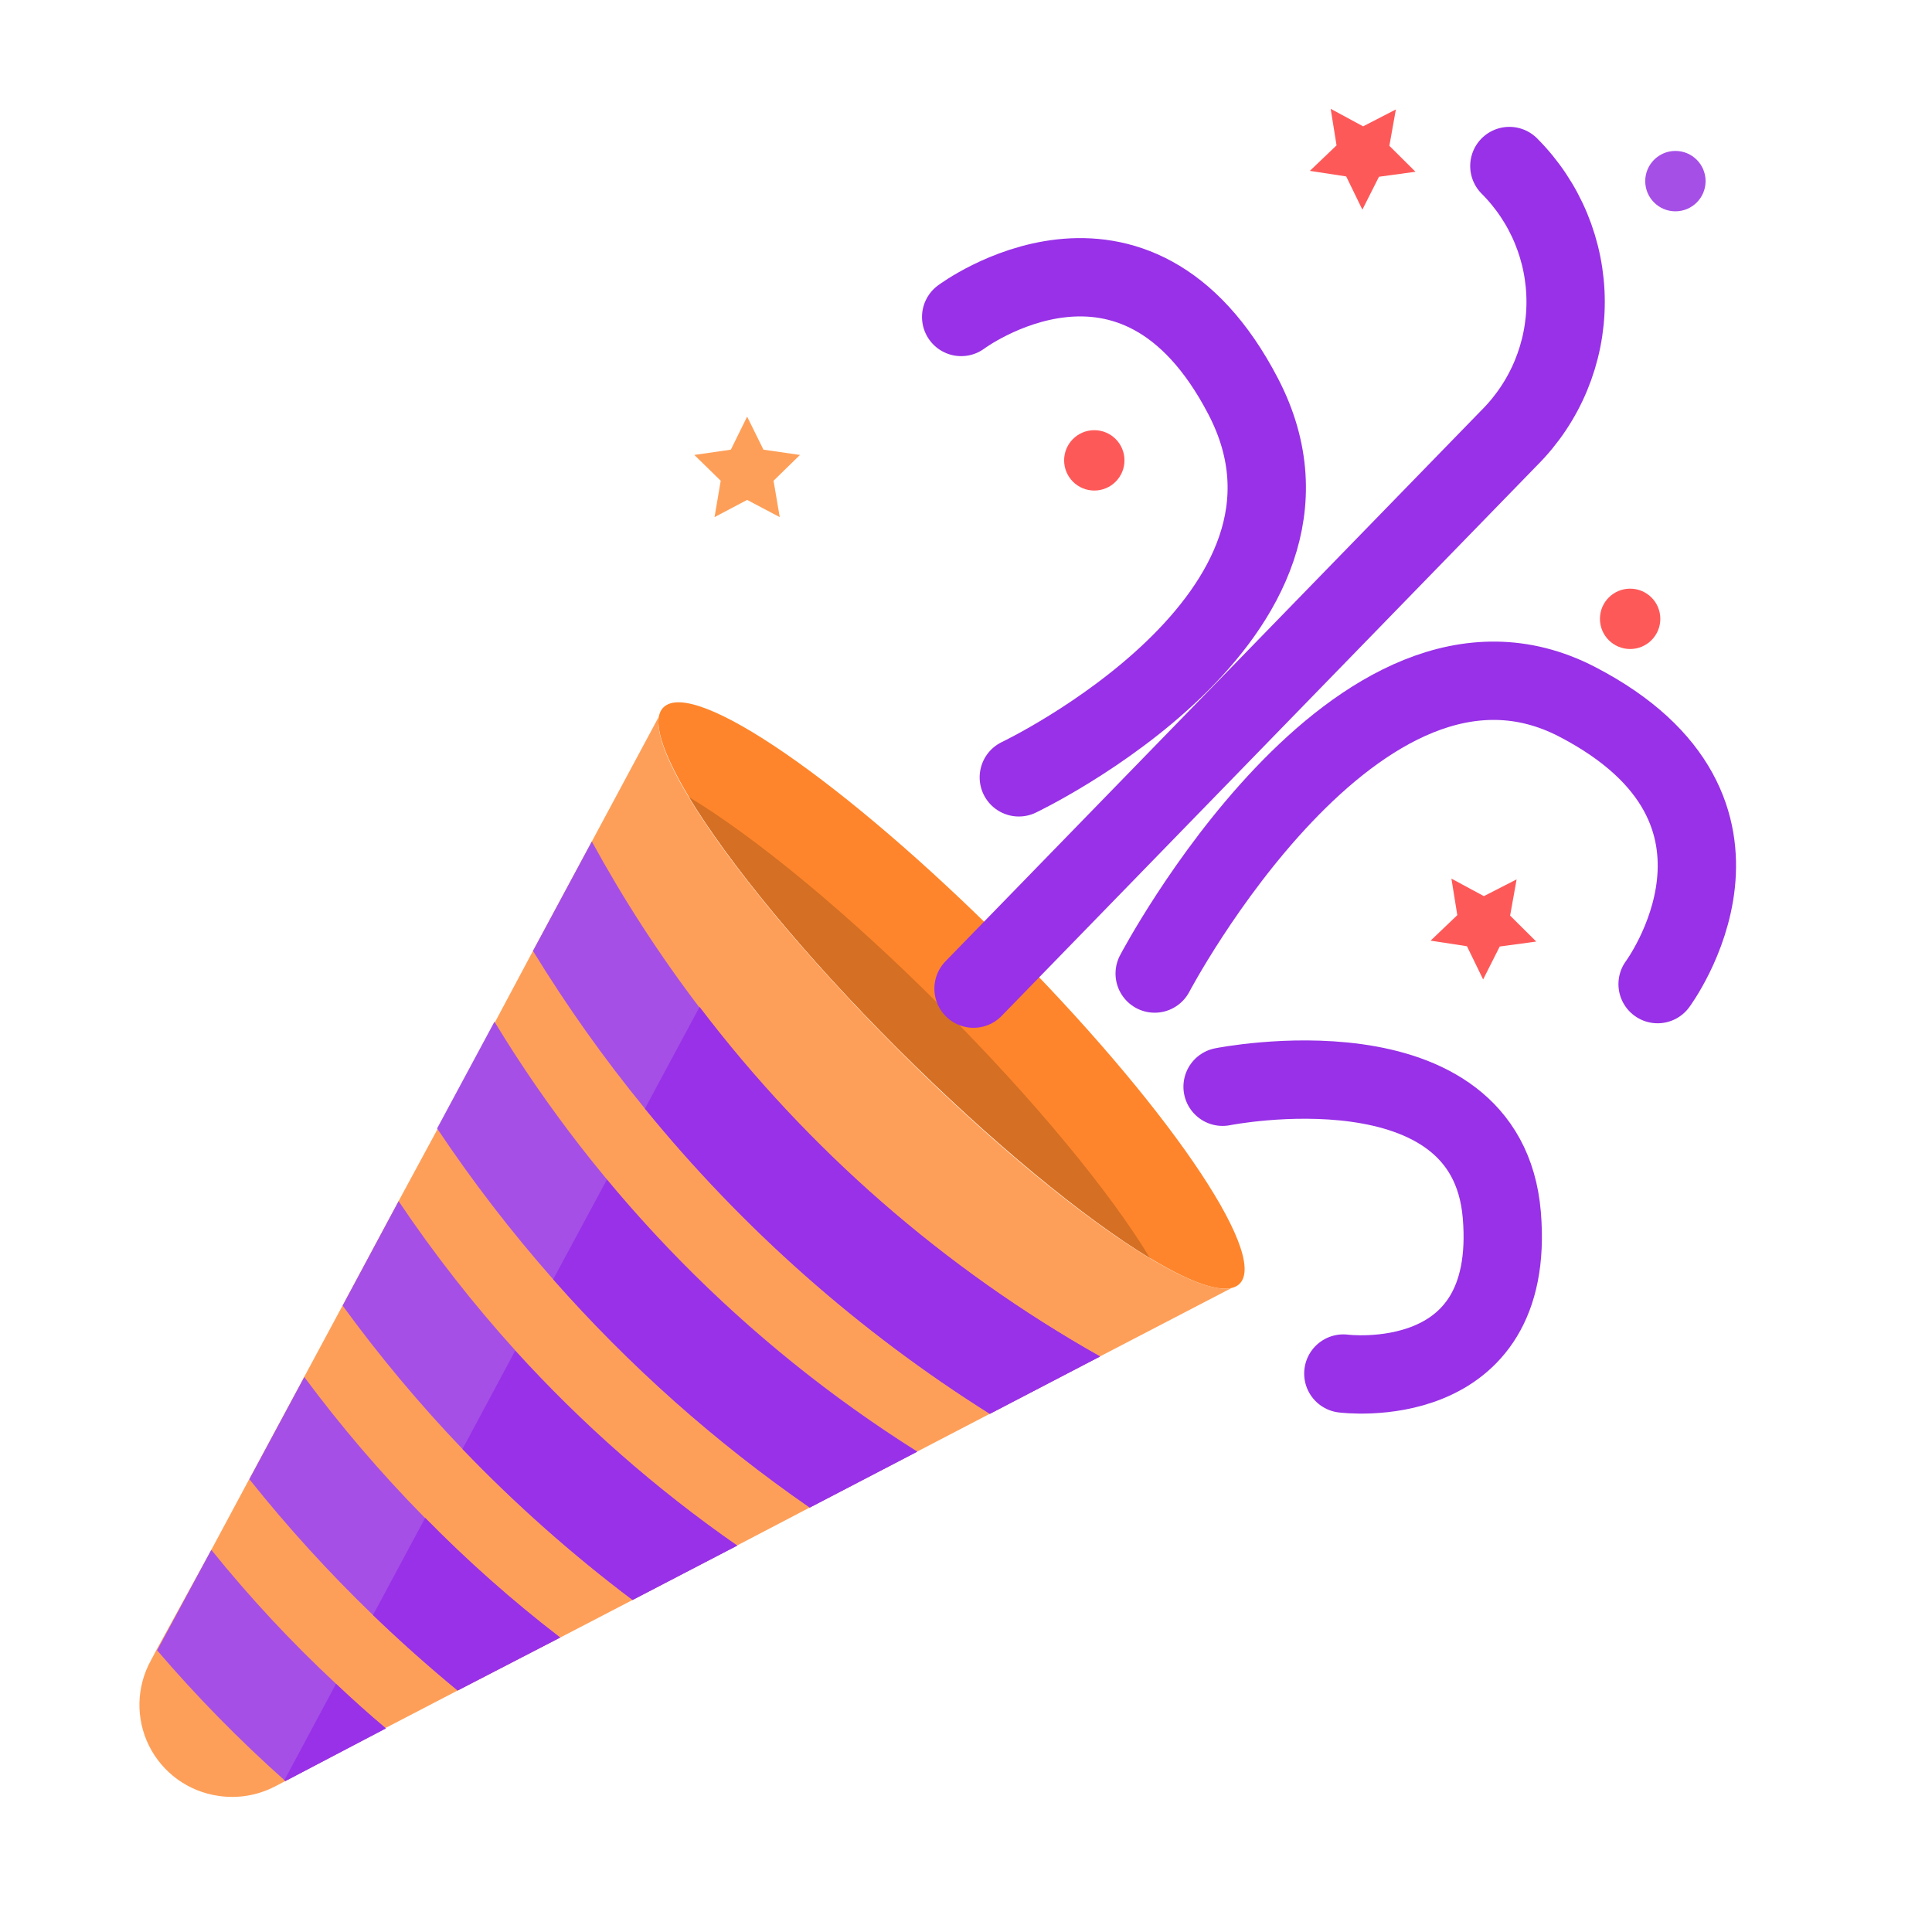 <svg width="74" height="74" viewBox="0 0 74 74" fill="none" xmlns="http://www.w3.org/2000/svg">
<path d="M47.481 49.169C47.019 49.632 45.776 49.233 44.047 48.187C41.538 46.666 38.012 43.781 34.398 40.174C30.785 36.566 27.912 33.04 26.391 30.531C25.351 28.796 24.946 27.559 25.409 27.097C26.565 25.94 32.392 29.987 38.492 36.092C44.591 42.197 48.614 48.042 47.481 49.169Z" fill="#FE852B"/>
<path d="M44.047 48.187C41.538 46.666 38.012 43.781 34.398 40.174C30.785 36.566 27.912 33.04 26.391 30.531C28.906 32.051 32.427 34.93 36.035 38.544C39.642 42.157 42.527 45.672 44.047 48.187Z" fill="#D46F24"/>
<path d="M47.175 49.332L42.128 51.956L37.908 54.153L35.121 55.604L31.011 57.743L28.224 59.2L24.229 61.282L21.46 62.721L17.529 64.75L14.783 66.178L10.927 68.219L10.528 68.427C9.863 68.772 9.106 68.898 8.365 68.786C7.801 68.705 7.264 68.489 6.801 68.155C6.338 67.821 5.964 67.38 5.709 66.869C5.455 66.358 5.329 65.793 5.341 65.223C5.354 64.652 5.505 64.093 5.781 63.594L6.001 63.178L8.094 59.362L9.545 56.657L11.649 52.743L13.123 50.002L15.268 46.002L16.766 43.233L18.962 39.145L20.414 36.422L22.668 32.231L25.253 27.415C24.831 29.04 28.721 34.514 34.404 40.203C40.087 45.892 45.533 49.719 47.175 49.332Z" fill="#FE9F59"/>
<path d="M35.127 55.604L31.016 57.743C27.397 55.24 24.097 52.304 21.188 49.002C19.579 47.176 18.093 45.245 16.742 43.221L18.939 39.133C22.986 45.801 28.528 51.435 35.127 55.593V55.604Z" fill="#A54FE7"/>
<path d="M28.236 59.2L24.229 61.281C21.906 59.532 19.727 57.599 17.714 55.5C16.063 53.773 14.53 51.939 13.123 50.008L15.268 46.007C16.619 48.018 18.112 49.929 19.737 51.725C22.279 54.529 25.13 57.037 28.236 59.2Z" fill="#A54FE7"/>
<path d="M21.454 62.721L17.529 64.75C16.407 63.825 15.326 62.862 14.286 61.86C12.596 60.23 11.014 58.492 9.551 56.657L11.655 52.743C14.453 56.515 17.761 59.881 21.483 62.744L21.454 62.721Z" fill="#A54FE7"/>
<path d="M14.783 66.201L10.927 68.219L10.892 68.184C9.158 66.638 7.529 64.977 6.018 63.212L8.094 59.362C9.563 61.185 11.161 62.901 12.875 64.496C13.493 65.085 14.124 65.652 14.783 66.201Z" fill="#A54FE7"/>
<path d="M42.134 51.956L37.913 54.153C32.903 51.002 28.441 47.053 24.703 42.463C23.138 40.549 21.705 38.531 20.414 36.422L22.668 32.23C23.881 34.45 25.259 36.576 26.79 38.59C30.942 44.043 36.163 48.591 42.134 51.956Z" fill="#A54FE7"/>
<path d="M12.869 64.496C13.488 65.074 14.124 65.652 14.777 66.201L10.927 68.219L10.892 68.184L10.927 68.121L12.869 64.496Z" fill="#9831E7"/>
<path d="M16.286 58.136C17.899 59.784 19.626 61.316 21.454 62.721L17.529 64.75C16.407 63.825 15.326 62.861 14.286 61.859L14.459 61.541L16.286 58.136Z" fill="#9831E7"/>
<path d="M28.236 59.2L24.229 61.282C21.906 59.532 19.727 57.599 17.714 55.5L18.026 54.922L19.731 51.737C22.276 54.538 25.128 57.041 28.236 59.2Z" fill="#9831E7"/>
<path d="M35.127 55.604L31.016 57.743C27.397 55.24 24.097 52.304 21.188 49.002L21.651 48.141L23.246 45.181C26.631 49.261 30.64 52.78 35.127 55.604Z" fill="#9831E7"/>
<path d="M42.134 51.956L37.913 54.153C32.903 51.002 28.441 47.053 24.703 42.464L25.322 41.307L26.796 38.567C30.944 44.028 36.163 48.584 42.134 51.956Z" fill="#9831E7"/>
<path d="M44.227 37.289C44.227 37.289 52.002 22.512 60.414 26.883C68.427 31.046 63.49 37.694 63.49 37.694" stroke="#9831E7" stroke-width="3" stroke-linecap="round" stroke-linejoin="round"/>
<path d="M39.023 29.774C39.023 29.774 51.991 23.605 47.62 15.188C43.458 7.175 36.815 12.141 36.815 12.141" stroke="#9831E7" stroke-width="3" stroke-linecap="round" stroke-linejoin="round"/>
<path d="M37.289 37.867L57.812 16.766C59.192 15.386 59.967 13.514 59.967 11.562C59.967 9.611 59.192 7.739 57.812 6.359" stroke="#9831E7" stroke-width="3" stroke-linecap="round" stroke-linejoin="round"/>
<path d="M28.617 15.957L29.242 17.223L30.641 17.425L29.629 18.414L29.866 19.807L28.617 19.148L27.368 19.807L27.605 18.414L26.594 17.425L27.993 17.223L28.617 15.957Z" fill="#FE9F59"/>
<path d="M53.465 4.192L53.216 5.585L54.217 6.579L52.818 6.77L52.182 8.03L51.563 6.758L50.17 6.545L51.193 5.568L50.968 4.168L52.211 4.839L53.465 4.192Z" fill="#FE5959"/>
<path d="M58.09 33.682L57.841 35.069L58.842 36.064L57.443 36.254L56.807 37.515L56.188 36.243L54.795 36.029L55.818 35.052L55.593 33.653L56.836 34.324L58.09 33.682Z" fill="#FE5959"/>
<path d="M46.828 41.625C46.828 41.625 56.945 39.602 57.523 46.539C58.102 53.477 51.453 52.61 51.453 52.61" stroke="#9831E7" stroke-width="3" stroke-linecap="round" stroke-linejoin="round"/>
<path d="M41.914 18.789C42.553 18.789 43.07 18.271 43.07 17.633C43.07 16.994 42.553 16.477 41.914 16.477C41.276 16.477 40.758 16.994 40.758 17.633C40.758 18.271 41.276 18.789 41.914 18.789Z" fill="#FE5959"/>
<path d="M62.438 24.859C63.076 24.859 63.594 24.342 63.594 23.703C63.594 23.064 63.076 22.547 62.438 22.547C61.799 22.547 61.281 23.064 61.281 23.703C61.281 24.342 61.799 24.859 62.438 24.859Z" fill="#FE5959"/>
<path d="M64.172 8.094C64.811 8.094 65.328 7.576 65.328 6.938C65.328 6.299 64.811 5.781 64.172 5.781C63.533 5.781 63.016 6.299 63.016 6.938C63.016 7.576 63.533 8.094 64.172 8.094Z" fill="#A54FE7"/>
</svg>
